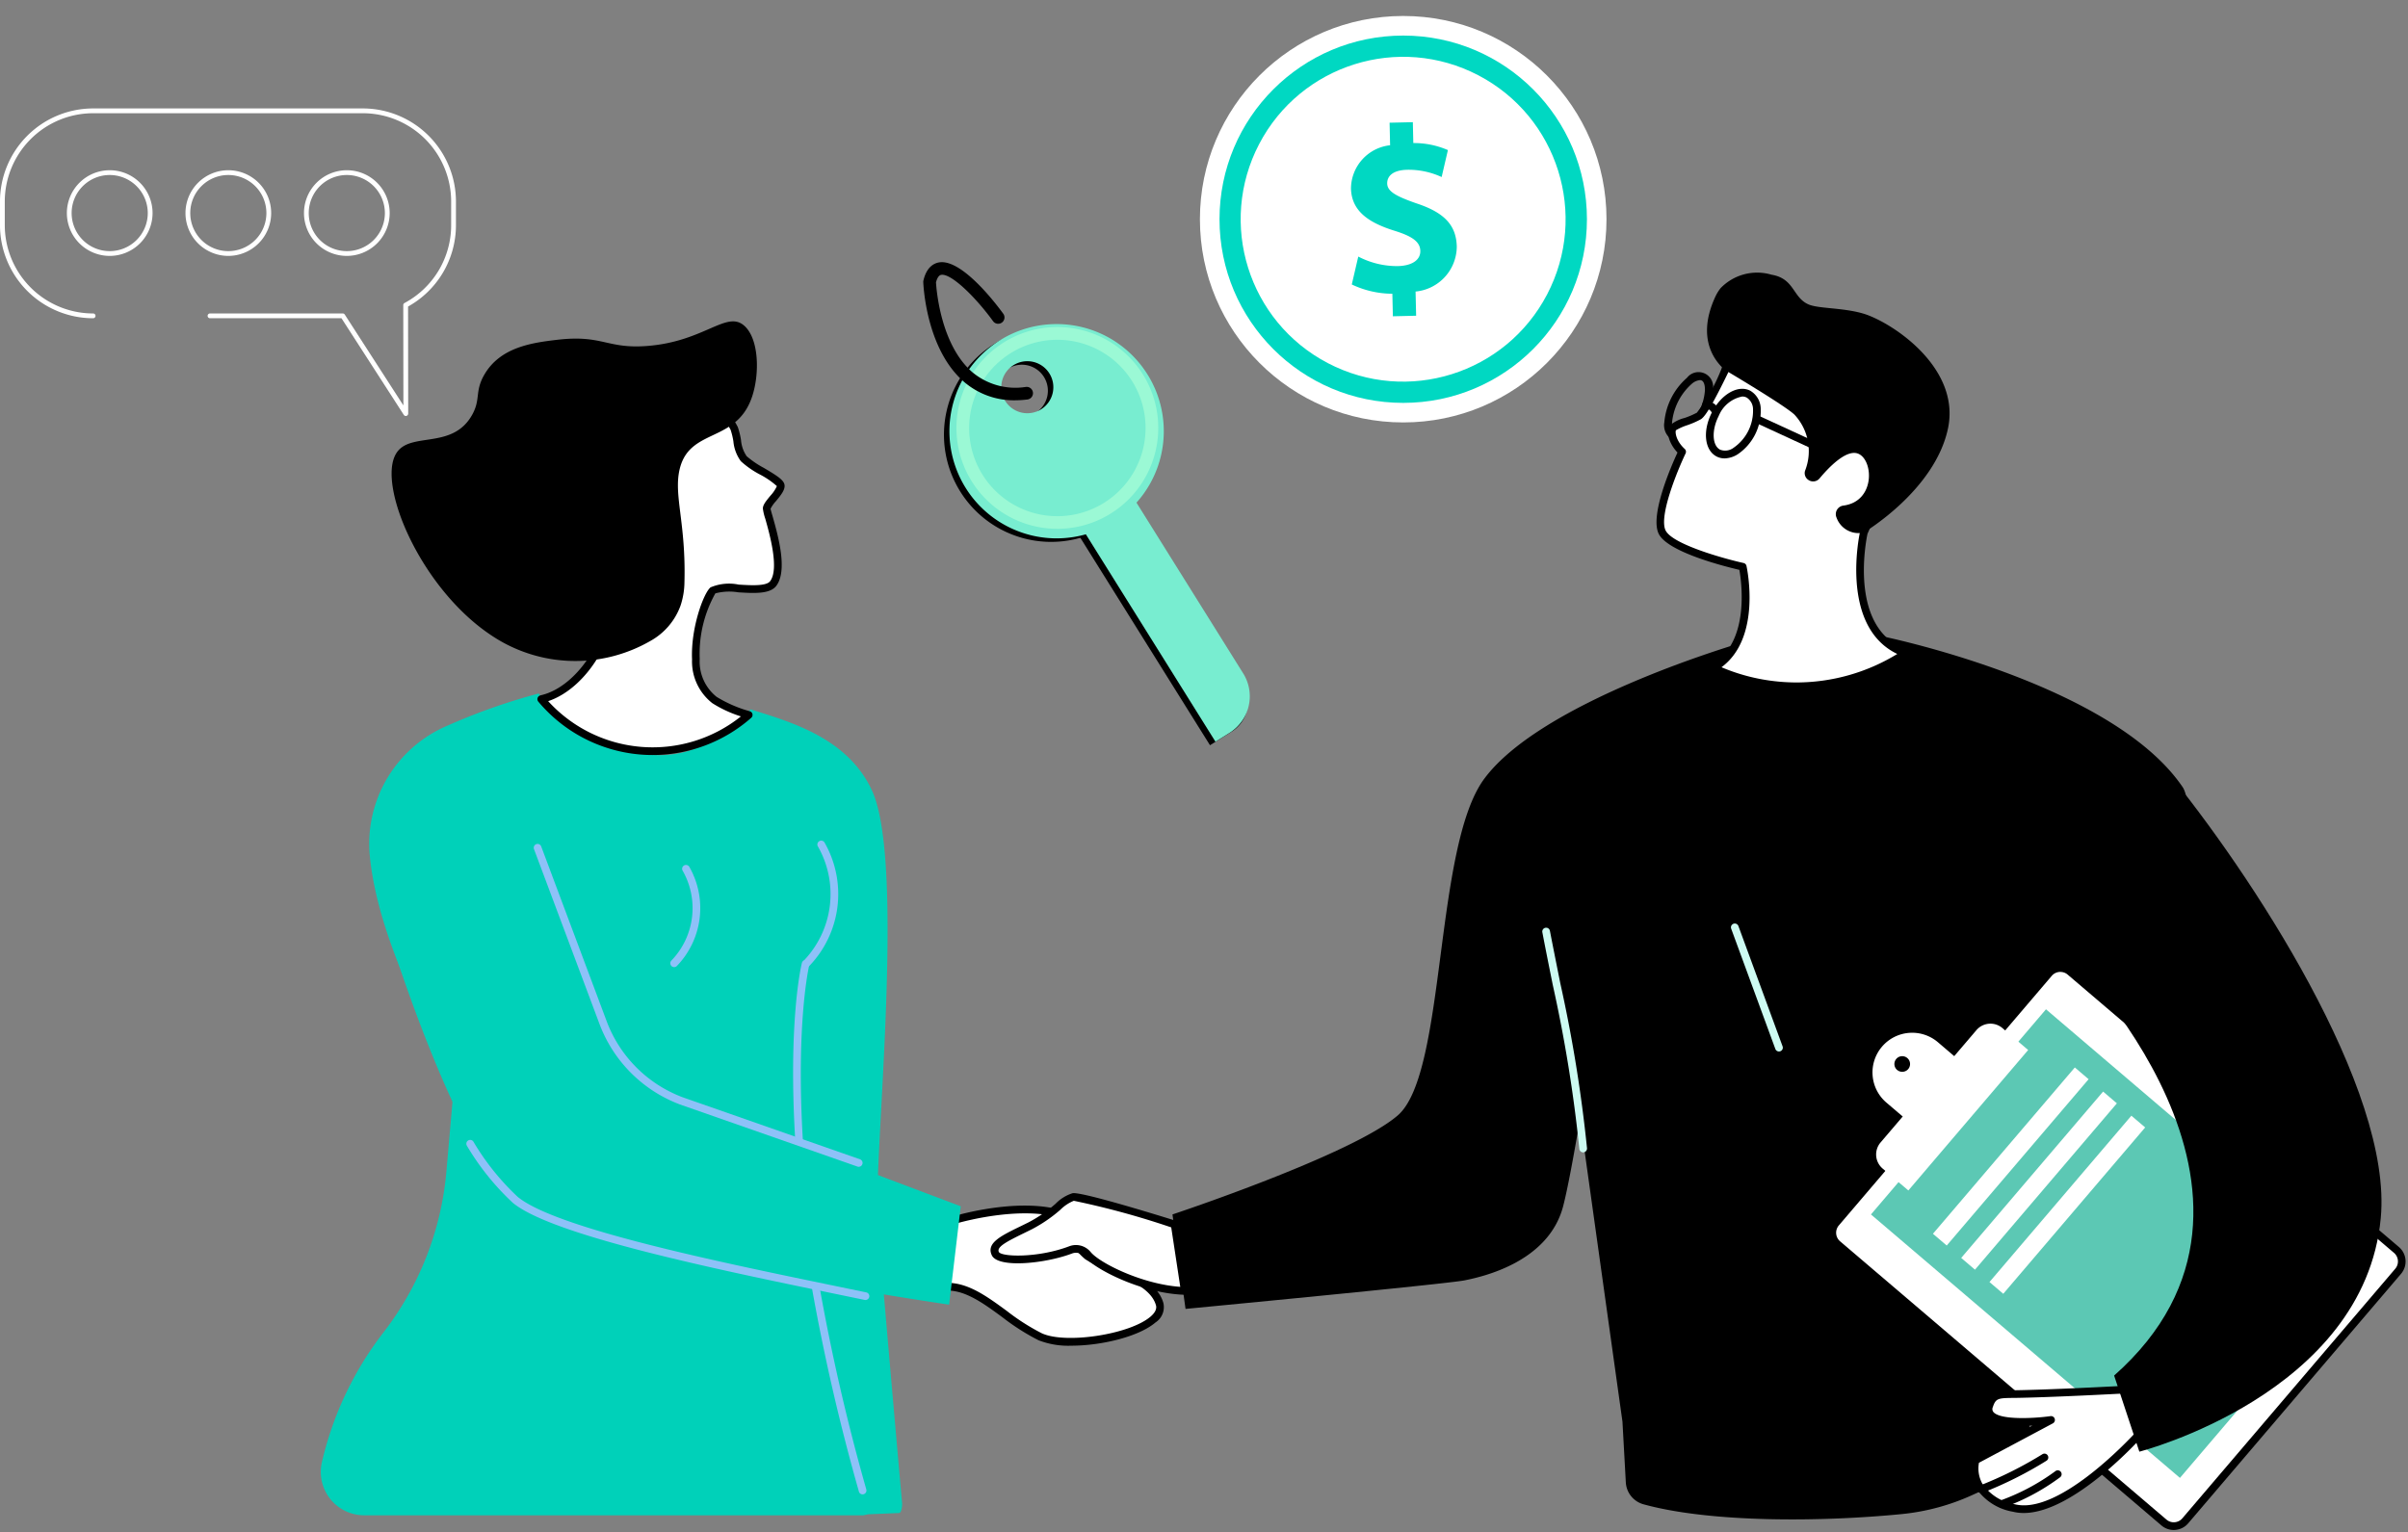 <svg xmlns="http://www.w3.org/2000/svg" width="162.256" height="103.283" viewBox="0 0 162.256 103.283">
  <rect x="0" y="0" width="162.256" height="103.283" fill="#808080" stroke="none"/>
  <g id="Group_769" data-name="Group 769" transform="translate(-2391.815 -1823.01)">
    <g id="Group_768" data-name="Group 768">
      <g id="Group_750" data-name="Group 750">
        <g id="Group_708" data-name="Group 708">
          <g id="Group_691" data-name="Group 691">
            <g id="Group_690" data-name="Group 690">
              <path id="Path_1027" data-name="Path 1027" d="M2422.457,1895.537l-.564,6.443a20.661,20.661,0,0,1-4.236,10.833,22.643,22.643,0,0,0-4.152,8.752,2.923,2.923,0,0,0,2.851,3.578h33.636l.318-.067,2.083-.086c.169,0,.222-.5.208-.666-.2-2.223-1.382-15.6-1.649-19.162-.292-3.889,1.9-23.9-.375-28.857-1.66-3.617-5.628-4.667-8.171-5.48-1.922,1.689-3.45,3.086-6.209,3.086a10.562,10.562,0,0,1-8.084-4.157,41.162,41.162,0,0,0-6.072,2.133,8.652,8.652,0,0,0-5.315,8.749C2417.366,1887.5,2422.457,1895.537,2422.457,1895.537Z" fill="#00d1b9"/>
            </g>
          </g>
          <g id="Group_702" data-name="Group 702">
            <g id="Group_694" data-name="Group 694">
              <g id="Group_692" data-name="Group 692">
                <path id="Path_1028" data-name="Path 1028" d="M2456.208,1905.218s4.359-1.3,7.287-.318a4.95,4.95,0,0,0,1.591,2.769c1.241.891,4.36,1.432,4.869,3.246s-5.855,3.214-8.051,2.195-4.1-3.373-6.237-3.373S2456.208,1905.218,2456.208,1905.218Z" fill="#fff"/>
              </g>
              <g id="Group_693" data-name="Group 693">
                <path id="Path_1029" data-name="Path 1029" d="M2464,1913.712a5.51,5.51,0,0,1-2.205-.366,15.062,15.062,0,0,1-2.454-1.565c-1.254-.918-2.438-1.784-3.674-1.784a.987.987,0,0,1-.931-.474c-.656-1.151,1.052-4.1,1.248-4.437a.266.266,0,0,1,.149-.116c.181-.054,4.473-1.316,7.445-.315a.259.259,0,0,1,.172.2,4.716,4.716,0,0,0,1.487,2.6,8.943,8.943,0,0,0,1.6.784c1.4.589,2.992,1.257,3.37,2.6a1.233,1.233,0,0,1-.534,1.308C2468.563,1913.1,2466.036,1913.712,2464,1913.712Zm-7.621-8.273c-.679,1.173-1.566,3.172-1.192,3.827.052.091.158.212.48.212,1.405,0,2.656.915,3.98,1.884a14.63,14.63,0,0,0,2.366,1.513c1.6.742,5.911.084,7.321-1.117.315-.268.44-.528.371-.773-.31-1.1-1.777-1.721-3.071-2.265a9.162,9.162,0,0,1-1.7-.841,5,5,0,0,1-1.661-2.778C2460.7,1904.312,2457.02,1905.262,2456.379,1905.439Z"/>
              </g>
            </g>
            <g id="Group_695" data-name="Group 695">
              <path id="Path_1030" data-name="Path 1030" d="M2428.039,1880.151l4.411,11.779a9.017,9.017,0,0,0,5.263,5.277l18.84,7.109-.784,6.63s-25.038-3.63-29.227-7.057c-3.92-3.208-8.34-17.322-8.34-17.322Z" fill="#00d1b9"/>
            </g>
            <g id="Group_696" data-name="Group 696">
              <path id="Path_1031" data-name="Path 1031" d="M2450.129,1910.632a.232.232,0,0,1-.053-.005l-2.045-.423c-8-1.651-18.962-3.913-21.653-6.115a17.218,17.218,0,0,1-3.1-3.849.259.259,0,0,1,.438-.277,16.762,16.762,0,0,0,2.992,3.725c2.593,2.121,13.48,4.368,21.43,6.008l2.045.423a.259.259,0,0,1-.052.513Z" fill="#8ec1f8"/>
            </g>
            <g id="Group_697" data-name="Group 697">
              <path id="Path_1032" data-name="Path 1032" d="M2449.686,1901.656a.251.251,0,0,1-.085-.014l-11.974-4.19a9.284,9.284,0,0,1-5.42-5.431l-4.411-11.779a.259.259,0,1,1,.486-.182l4.41,11.779a8.762,8.762,0,0,0,5.113,5.126l11.967,4.187a.259.259,0,0,1-.086.5Z" fill="#8ec1f8"/>
            </g>
            <g id="Group_698" data-name="Group 698">
              <path id="Path_1033" data-name="Path 1033" d="M2449.938,1923.733a.26.26,0,0,1-.251-.193l-.021-.08a139.434,139.434,0,0,1-3.14-13.632.259.259,0,0,1,.513-.077,139.005,139.005,0,0,0,3.129,13.578l.021.079a.261.261,0,0,1-.185.317A.3.3,0,0,1,2449.938,1923.733Z" fill="#8ec1f8"/>
            </g>
            <g id="Group_699" data-name="Group 699">
              <path id="Path_1034" data-name="Path 1034" d="M2445.657,1900.11a.259.259,0,0,1-.258-.244c-.48-8.029.4-11.76.441-11.915a.259.259,0,1,1,.5.123c-.008.038-.9,3.824-.427,11.761a.26.26,0,0,1-.243.275Z" fill="#8ec1f8"/>
            </g>
            <g id="Group_700" data-name="Group 700">
              <path id="Path_1035" data-name="Path 1035" d="M2437.241,1888.195a.26.26,0,0,1-.187-.44,5.091,5.091,0,0,0,.753-6.069.26.26,0,0,1,.45-.259,5.614,5.614,0,0,1-.83,6.688A.257.257,0,0,1,2437.241,1888.195Z" fill="#8ec1f8"/>
            </g>
            <g id="Group_701" data-name="Group 701">
              <path id="Path_1036" data-name="Path 1036" d="M2446.147,1888.211a.259.259,0,0,1-.186-.439,6.48,6.48,0,0,0,.958-7.724.26.26,0,0,1,.45-.259,7,7,0,0,1-1.035,8.343A.258.258,0,0,1,2446.147,1888.211Z" fill="#8ec1f8"/>
            </g>
          </g>
          <g id="Group_707" data-name="Group 707">
            <g id="Group_705" data-name="Group 705">
              <g id="Group_703" data-name="Group 703">
                <path id="Path_1037" data-name="Path 1037" d="M2444.422,1855.739c-.038-.416-2.039-1.284-2.492-1.813s-.378-1.322-.642-2.039a5.426,5.426,0,0,0-1.259-1.593c-5.555-6.714-11.816.708-11.816.708-1.326,1.851-.851,4.573-.191,6.119,1.277,2.993,4.787,5.1,4.787,5.1.036.153.067.3.094.448.5,2.813-1.768,6.772-4.545,7.443l-.075.019a9.785,9.785,0,0,0,13.979,1.065,9.079,9.079,0,0,1-2.3-1c-2.431-1.639-.711-6.9-.107-7.393s3.439.348,4.058-.456c.912-1.185-.432-4.718-.432-5.058,0-.161.222-.425.45-.7C2444.181,1856.279,2444.442,1855.957,2444.422,1855.739Z" fill="#fff"/>
              </g>
              <g id="Group_704" data-name="Group 704">
                <path id="Path_1038" data-name="Path 1038" d="M2435.8,1873.9a10.048,10.048,0,0,1-7.713-3.6.26.26,0,0,1-.047-.247.255.255,0,0,1,.185-.171l.077-.02c2.567-.621,4.843-4.361,4.348-7.146-.019-.11-.042-.22-.066-.328-.586-.369-3.6-2.368-4.8-5.163-.6-1.412-1.234-4.343.219-6.371l.013-.017c.124-.148,3.09-3.611,6.829-3.611h.029a6.967,6.967,0,0,1,5.343,2.889,5.505,5.505,0,0,1,1.315,1.684,5.179,5.179,0,0,1,.214.876,2.216,2.216,0,0,0,.381,1.084,6.246,6.246,0,0,0,1.163.791c.893.53,1.36.822,1.391,1.167.028.306-.211.622-.552,1.036l-.019.023a2.357,2.357,0,0,0-.372.522c0,.046.076.3.144.538.359,1.271,1.028,3.638.235,4.669-.429.558-1.51.492-2.555.429a3.714,3.714,0,0,0-1.545.07,8.336,8.336,0,0,0-1.054,4.426,3.04,3.04,0,0,0,1.142,2.551,8.728,8.728,0,0,0,2.237.97.258.258,0,0,1,.092.441A10.052,10.052,0,0,1,2435.8,1873.9Zm-7.048-3.63a9.523,9.523,0,0,0,12.988,1.027,8.158,8.158,0,0,1-1.922-.888,3.565,3.565,0,0,1-1.371-2.958c-.094-2.1.775-4.469,1.245-4.851a3.2,3.2,0,0,1,1.9-.186c.825.05,1.851.113,2.112-.227.635-.824-.036-3.2-.322-4.212a3.471,3.471,0,0,1-.163-.688c0-.238.186-.475.49-.844l.019-.023a2.425,2.425,0,0,0,.435-.644,5.515,5.515,0,0,0-1.139-.782,6.057,6.057,0,0,1-1.291-.9,2.67,2.67,0,0,1-.5-1.33,4.709,4.709,0,0,0-.19-.789,5.189,5.189,0,0,0-1.186-1.487.2.2,0,0,1-.029-.03,6.48,6.48,0,0,0-4.959-2.716h-.026c-3.423,0-6.274,3.243-6.427,3.419-1.31,1.842-.715,4.547-.157,5.858,1.23,2.882,4.648,4.959,4.682,4.979a.262.262,0,0,1,.119.161c.036.152.069.308.1.463C2433.683,1865.578,2431.453,1869.369,2428.749,1870.27Zm15.421-14.482Z"/>
              </g>
            </g>
            <g id="Group_706" data-name="Group 706">
              <path id="Path_1039" data-name="Path 1039" d="M2437.672,1863.827a4.461,4.461,0,0,1-2.025,2.38,10.134,10.134,0,0,1-10.636-.314c-4.8-3.126-7.784-10.125-6.517-12.292.909-1.557,3.774-.222,5.126-2.615.6-1.06.175-1.566.812-2.691,1.073-1.894,3.253-2.186,4.931-2.382,3.064-.359,3.327.627,6.061.416,3.894-.3,5.369-2.456,6.57-1.338.958.891,1.013,3.183.508,4.725-1.046,3.19-4.226,2.1-4.892,4.925-.413,1.755.429,3.6.325,7.589A5.163,5.163,0,0,1,2437.672,1863.827Z"/>
            </g>
          </g>
        </g>
        <g id="Group_749" data-name="Group 749">
          <g id="Group_716" data-name="Group 716">
            <g id="Group_711" data-name="Group 711">
              <g id="Group_709" data-name="Group 709">
                <path id="Path_1040" data-name="Path 1040" d="M2470.967,1905.538s-6.231-1.945-6.836-1.849-1.368,1.177-2.9,1.941-2.674,1.209-2.355,1.877c.283.594,3.08.509,5.084-.254a1.012,1.012,0,0,1,1.138.308c.67.816,3.752,2.372,6.545,2.46Z" fill="#fff"/>
              </g>
              <g id="Group_710" data-name="Group 710">
                <path id="Path_1041" data-name="Path 1041" d="M2471.648,1910.281h-.008c-2.907-.091-6.059-1.729-6.737-2.555a.752.752,0,0,0-.846-.23c-1.786.68-4.987,1.014-5.41.124-.39-.818.584-1.3,1.932-1.955.173-.085.354-.173.541-.266a9.369,9.369,0,0,0,1.816-1.248,2.763,2.763,0,0,1,1.155-.718c.621-.094,5.478,1.4,6.953,1.859a.257.257,0,0,1,.179.208l.681,4.483a.26.26,0,0,1-.256.3Zm-7.329-3.353a1.275,1.275,0,0,1,.984.468c.617.751,3.46,2.167,6.041,2.35l-.609-4.008a55.3,55.3,0,0,0-6.565-1.793,2.749,2.749,0,0,0-.9.6,9.763,9.763,0,0,1-1.914,1.313c-.188.094-.37.183-.544.268-1.155.565-1.854.928-1.693,1.266s2.629.426,4.757-.386A1.264,1.264,0,0,1,2464.319,1906.928Z"/>
              </g>
            </g>
            <g id="Group_715" data-name="Group 715">
              <g id="Group_712" data-name="Group 712">
                <path id="Path_1042" data-name="Path 1042" d="M2538.883,1876.057c-4.81-7.072-20.419-10.2-20.433-10.2-1.175.787-8.466,1.284-9.847.638-.137.078-12.948,3.83-16.778,9.009-3.4,4.6-2.541,19.855-5.828,22.688-3.084,2.659-15.178,6.673-15.178,6.673l.88,6.367s17.575-1.677,18.8-1.923,5.66-1.23,6.645-5c.283-1.084.7-3.3,1.138-5.909l2.858,20.434.226,4.087a1.625,1.625,0,0,0,1.185,1.48c4.61,1.27,12.148,1.183,17.429.659a14.984,14.984,0,0,0,4.725-1.278l2.662-1.209a1.8,1.8,0,0,0,1.05-1.5l2.445-31.959s.559,1.452,1.369,3.666C2535.5,1901.7,2540.67,1878.685,2538.883,1876.057Z"/>
              </g>
              <g id="Group_713" data-name="Group 713">
                <path id="Path_1043" data-name="Path 1043" d="M2498.492,1900.682a.26.26,0,0,1-.258-.237,95.659,95.659,0,0,0-1.792-11.058c-.227-1.129-.463-2.3-.7-3.538a.259.259,0,1,1,.509-.1c.24,1.239.475,2.405.7,3.533a96.248,96.248,0,0,1,1.8,11.116.26.26,0,0,1-.236.281Z" fill="#cdfbf2"/>
              </g>
              <g id="Group_714" data-name="Group 714">
                <path id="Path_1044" data-name="Path 1044" d="M2511.686,1893.884a.261.261,0,0,1-.244-.17l-2.976-8.108a.259.259,0,1,1,.487-.179l2.976,8.108a.259.259,0,0,1-.154.333A.248.248,0,0,1,2511.686,1893.884Z" fill="#cdfbf2"/>
              </g>
            </g>
          </g>
          <g id="Group_726" data-name="Group 726">
            <g id="Group_717" data-name="Group 717">
              <path id="Path_1045" data-name="Path 1045" d="M2504.815,1852.717a.774.774,0,0,1-.355-.083,1.149,1.149,0,0,1-.5-1.154,4.507,4.507,0,0,1,1.528-3.006.984.984,0,0,1,1.724.876,4.106,4.106,0,0,1-.473,1.651C2506.206,1852.054,2505.437,1852.717,2504.815,1852.717Zm1.543-4.086a.982.982,0,0,0-.547.25,4.009,4.009,0,0,0-1.331,2.618c-.012.347.068.6.215.673.289.147,1.031-.317,1.584-1.406a3.6,3.6,0,0,0,.417-1.435c.012-.347-.068-.6-.215-.673A.269.269,0,0,0,2506.358,1848.631Zm.152,2.253h0Z"/>
            </g>
            <g id="Group_722" data-name="Group 722">
              <g id="Group_720" data-name="Group 720">
                <g id="Group_718" data-name="Group 718">
                  <path id="Path_1046" data-name="Path 1046" d="M2512.865,1869.27a13.284,13.284,0,0,0,7.351-2.231c-4.343-1.525-2.813-8.137-2.813-8.137,3.281-7.226.728-11.831-3.147-12.789-5.5-1.359-6.2,1.838-6.2,1.838a15.109,15.109,0,0,1-1.765,3.09,17.425,17.425,0,0,0-1.746.8c-.179.231-.077.976.616,1.617,0,0-2,4.184-1.334,5.441s5.415,2.31,5.415,2.31,1.116,5.08-1.97,6.821a13.09,13.09,0,0,0,3.768,1.116A13.245,13.245,0,0,0,2512.865,1869.27Z" fill="#fff"/>
                </g>
                <g id="Group_719" data-name="Group 719">
                  <path id="Path_1047" data-name="Path 1047" d="M2512.865,1869.529a13.637,13.637,0,0,1-1.862-.131,13.391,13.391,0,0,1-3.842-1.138.26.26,0,0,1-.149-.225.257.257,0,0,1,.132-.235c2.585-1.459,2.025-5.524,1.874-6.381-.948-.22-4.769-1.174-5.421-2.4s.845-4.632,1.251-5.507c-.631-.668-.782-1.479-.508-1.832a2.463,2.463,0,0,1,.99-.5,5.667,5.667,0,0,0,.824-.354,12.208,12.208,0,0,0,1.656-2.958,3.012,3.012,0,0,1,1.341-1.692c1.209-.753,2.948-.857,5.167-.308a6.1,6.1,0,0,1,4.085,3.33c1.227,2.532.96,6.009-.753,9.792-.092.43-1.294,6.425,2.652,7.81a.26.26,0,0,1,.059.461,13.565,13.565,0,0,1-7.5,2.274Zm-5.052-1.546a12.835,12.835,0,0,0,3.261.9,13.08,13.08,0,0,0,1.791.126,13.037,13.037,0,0,0,6.793-1.921c-3.93-1.878-2.523-8.179-2.508-8.245a.291.291,0,0,1,.017-.049c1.657-3.651,1.931-6.981.77-9.377a5.6,5.6,0,0,0-3.743-3.053c-2.049-.506-3.7-.422-4.769.245a2.452,2.452,0,0,0-1.116,1.4.365.365,0,0,1-.02.058c-1.023,2.107-1.546,3-1.864,3.2a5.974,5.974,0,0,1-.912.4,3.777,3.777,0,0,0-.766.34c-.068.1-.024.7.59,1.264a.259.259,0,0,1,.057.3c-.541,1.131-1.836,4.271-1.339,5.208s3.954,1.892,5.242,2.178a.258.258,0,0,1,.2.2C2509.539,1861.353,2510.519,1865.983,2507.813,1867.983Z"/>
                </g>
              </g>
              <g id="Group_721" data-name="Group 721">
                <path id="Path_1048" data-name="Path 1048" d="M2517.342,1844.139c-1.382-.4-3-.319-3.668-.612-1.073-.471-.937-1.741-2.485-2a3.421,3.421,0,0,0-3.438.906,2.835,2.835,0,0,0-.348.566c-1.335,2.872.032,4.432.652,4.953,0,0,4,2.367,4.675,3.006a3.6,3.6,0,0,1,.717,3.771.545.545,0,0,0,.21.622l.01.007a.563.563,0,0,0,.752-.1c.583-.7,1.844-2.052,2.657-1.646.992.5,1.078,3.2-1.054,3.476a.582.582,0,0,0-.456.814,1.575,1.575,0,0,0,1.837,1s4.77-2.816,5.667-6.992S2519.182,1844.67,2517.342,1844.139Z"/>
              </g>
            </g>
            <g id="Group_723" data-name="Group 723">
              <path id="Path_1049" data-name="Path 1049" d="M2508.02,1853.906a1.16,1.16,0,0,1-.532-.125c-.817-.416-.962-1.716-.329-2.96s1.768-1.894,2.586-1.479a1.436,1.436,0,0,1,.712,1.233,3.546,3.546,0,0,1-1.553,3.055A1.718,1.718,0,0,1,2508.02,1853.906Zm1.19-4.17a2.162,2.162,0,0,0-1.589,1.32c-.484.952-.437,1.989.1,2.263a.941.941,0,0,0,.911-.132,3.028,3.028,0,0,0,1.306-2.569.942.942,0,0,0-.43-.813A.652.652,0,0,0,2509.21,1849.736Z"/>
            </g>
            <g id="Group_724" data-name="Group 724">
              <path id="Path_1050" data-name="Path 1050" d="M2507.433,1851.031a.26.26,0,0,1-.237-.152c0-.009-.162-.332-.413-.325a.256.256,0,0,1-.27-.248.259.259,0,0,1,.248-.27,1.014,1.014,0,0,1,.908.63.258.258,0,0,1-.236.365Z"/>
            </g>
            <g id="Group_725" data-name="Group 725">
              <path id="Path_1051" data-name="Path 1051" d="M2514.814,1853.644a.259.259,0,0,1-.108-.023l-4.625-2.132a.259.259,0,0,1,.217-.471l4.625,2.132a.259.259,0,0,1-.109.494Z"/>
            </g>
          </g>
          <g id="Group_737" data-name="Group 737">
            <g id="Group_729" data-name="Group 729">
              <g id="Group_727" data-name="Group 727">
                <rect id="Rectangle_101" data-name="Rectangle 101" width="24.146" height="30.94" rx="1.019" transform="translate(2514.861 1906.215) rotate(-49.539)" fill="#fff"/>
              </g>
              <g id="Group_728" data-name="Group 728">
                <path id="Path_1052" data-name="Path 1052" d="M2538.286,1926.134a1.268,1.268,0,0,1-.828-.305l-21.99-18.756a1.277,1.277,0,0,1-.143-1.8l14.347-16.821a1.277,1.277,0,0,1,1.8-.143l21.99,18.755a1.282,1.282,0,0,1,.143,1.8l-14.346,16.821a1.275,1.275,0,0,1-.872.444C2538.354,1926.133,2538.32,1926.134,2538.286,1926.134Zm-7.64-37.614-.062,0a.755.755,0,0,0-.518.265l-14.346,16.82a.759.759,0,0,0,.085,1.072l21.989,18.755a.759.759,0,0,0,1.072-.085l14.346-16.821a.76.76,0,0,0-.085-1.071l-21.989-18.755A.752.752,0,0,0,2530.646,1888.52Zm-15.124,16.919h0Z"/>
              </g>
            </g>
            <g id="Group_730" data-name="Group 730">
              <rect id="Rectangle_102" data-name="Rectangle 102" width="18.171" height="27.36" transform="matrix(0.649, -0.761, 0.761, 0.649, 2517.884, 1904.866)" fill="#5cc8b4"/>
            </g>
            <g id="Group_733" data-name="Group 733">
              <g id="Group_731" data-name="Group 731">
                <path id="Path_1053" data-name="Path 1053" d="M2518.531,1900.015l6.457-7.57a1.244,1.244,0,0,1,1.756-.139l1.732,1.477-8.073,9.466-1.733-1.477A1.247,1.247,0,0,1,2518.531,1900.015Z" fill="#fff"/>
              </g>
              <g id="Group_732" data-name="Group 732">
                <path id="Path_1054" data-name="Path 1054" d="M2518.926,1897.328l2.035,1.735,3.47-4.069-2.034-1.735a2.674,2.674,0,0,0-3.471,4.069Zm.722-2.2a.528.528,0,1,1,.745-.059A.529.529,0,0,1,2519.648,1895.124Z" fill="#fff"/>
              </g>
            </g>
            <g id="Group_734" data-name="Group 734">
              <rect id="Rectangle_103" data-name="Rectangle 103" width="14.733" height="1.221" transform="translate(2532.55 1895.751) rotate(130.461)" fill="#fff"/>
            </g>
            <g id="Group_735" data-name="Group 735">
              <rect id="Rectangle_104" data-name="Rectangle 104" width="14.733" height="1.221" transform="matrix(-0.649, 0.761, -0.761, -0.649, 2534.455, 1897.377)" fill="#fff"/>
            </g>
            <g id="Group_736" data-name="Group 736">
              <rect id="Rectangle_105" data-name="Rectangle 105" width="14.733" height="1.221" transform="matrix(-0.649, 0.761, -0.761, -0.649, 2536.361, 1899.002)" fill="#fff"/>
            </g>
          </g>
          <g id="Group_747" data-name="Group 747">
            <g id="Group_740" data-name="Group 740">
              <g id="Group_738" data-name="Group 738">
                <path id="Path_1055" data-name="Path 1055" d="M2536.071,1919.559s-5.253,5.922-8.562,5.092-2.574-3.22-2.574-3.22l5.086-2.712s-4.7.65-4.17-.949c.271-.823.676-.781,1.742-.8,2.762-.044,7.884-.328,7.884-.328Z" fill="#fff"/>
              </g>
              <g id="Group_739" data-name="Group 739">
                <path id="Path_1056" data-name="Path 1056" d="M2528.177,1924.989a3,3,0,0,1-.731-.087,3.755,3.755,0,0,1-2.512-1.64,2.6,2.6,0,0,1-.247-1.907.265.265,0,0,1,.126-.153l3.954-2.108c-1.094.054-2.546,0-3.031-.578a.824.824,0,0,1-.132-.827c.314-.954.88-.961,1.816-.973l.169,0c2.725-.043,7.823-.324,7.874-.326a.259.259,0,0,1,.268.207l.594,2.913a.259.259,0,0,1-.06.224C2536.061,1919.961,2531.559,1924.989,2528.177,1924.989Zm-3.016-3.385a2.117,2.117,0,0,0,.229,1.411,3.281,3.281,0,0,0,2.182,1.384c2.894.727,7.53-4.167,8.218-4.917l-.522-2.565c-1.019.054-5.264.277-7.671.315l-.17,0c-.971.013-1.137.032-1.33.617a.313.313,0,0,0,.037.333c.442.53,2.6.452,3.851.278a.26.26,0,0,1,.158.486Z"/>
              </g>
            </g>
            <g id="Group_743" data-name="Group 743">
              <g id="Group_741" data-name="Group 741">
                <path id="Path_1057" data-name="Path 1057" d="M2530.466,1922.372a14.579,14.579,0,0,1-3.767,2.014Z" fill="#fff"/>
              </g>
              <g id="Group_742" data-name="Group 742">
                <path id="Path_1058" data-name="Path 1058" d="M2526.7,1924.645a.259.259,0,0,1-.095-.5,14.588,14.588,0,0,0,3.7-1.972.259.259,0,0,1,.333.4,14.748,14.748,0,0,1-3.84,2.057A.26.26,0,0,1,2526.7,1924.645Z"/>
              </g>
            </g>
            <g id="Group_746" data-name="Group 746">
              <g id="Group_744" data-name="Group 744">
                <path id="Path_1059" data-name="Path 1059" d="M2529.577,1921.247a26.042,26.042,0,0,1-4.257,2.132Z" fill="#fff"/>
              </g>
              <g id="Group_745" data-name="Group 745">
                <path id="Path_1060" data-name="Path 1060" d="M2525.32,1923.638a.259.259,0,0,1-.1-.5,26.1,26.1,0,0,0,4.211-2.108.259.259,0,0,1,.287.432,26.121,26.121,0,0,1-4.3,2.157A.277.277,0,0,1,2525.32,1923.638Z"/>
              </g>
            </g>
          </g>
          <g id="Group_748" data-name="Group 748">
            <path id="Path_1061" data-name="Path 1061" d="M2527.687,1870.765c3.433.059,7.788,1.362,9.968,4.013,5.8,7.056,15.409,21.659,14.58,30.344-1.132,11.859-16.266,15.733-16.266,15.733l-1.7-5.129c13.629-12.058-3.131-28.465-3.131-28.465l-4.551-16.514Z"/>
          </g>
        </g>
      </g>
      <g id="Group_761" data-name="Group 761">
        <g id="Group_759" data-name="Group 759">
          <g id="Group_753" data-name="Group 753">
            <g id="Group_751" data-name="Group 751">
              <path id="Rectangle_106" data-name="Rectangle 106" d="M2.3,0H4.024a0,0,0,0,1,0,0V22.595a0,0,0,0,1,0,0H0a0,0,0,0,1,0,0V2.3A2.3,2.3,0,0,1,2.3,0Z" transform="translate(2476.759 1871.107) rotate(148.003)"/>
            </g>
            <g id="Group_752" data-name="Group 752">
              <path id="Path_1062" data-name="Path 1062" d="M2456.518,1856.138a7.222,7.222,0,1,0,2.3-9.952A7.222,7.222,0,0,0,2456.518,1856.138Zm2.664-5.862a1.754,1.754,0,1,1,2.417.558A1.754,1.754,0,0,1,2459.182,1850.276Z"/>
            </g>
          </g>
          <g id="Group_758" data-name="Group 758">
            <g id="Group_754" data-name="Group 754">
              <path id="Path_1063" data-name="Path 1063" d="M2473.715,1873l.945-.591a2.909,2.909,0,0,0,.926-4.009l-10.432-16.694-3.412,2.132Z" fill="#78edd0"/>
            </g>
            <g id="Group_756" data-name="Group 756">
              <g id="Group_755" data-name="Group 755">
                <path id="Path_1064" data-name="Path 1064" d="M2456.886,1855.9a7.222,7.222,0,1,0,2.3-9.951A7.222,7.222,0,0,0,2456.886,1855.9Zm2.664-5.861a1.754,1.754,0,1,1,2.417.558A1.754,1.754,0,0,1,2459.55,1850.036Z" fill="#78edd0"/>
              </g>
            </g>
            <g id="Group_757" data-name="Group 757">
              <path id="Path_1065" data-name="Path 1065" d="M2463.071,1858.653a6.8,6.8,0,0,1-5.775-3.194h0a6.8,6.8,0,1,1,5.775,3.194Zm-5.052-3.646a5.945,5.945,0,1,0,1.891-8.191,5.951,5.951,0,0,0-1.891,8.191Z" fill="#9bf9d5"/>
            </g>
          </g>
        </g>
        <g id="Group_760" data-name="Group 760">
          <path id="Path_1066" data-name="Path 1066" d="M2460.236,1849.99a5.144,5.144,0,0,1-3.461-1.241c-2.563-2.208-2.742-6.549-2.748-6.733l0-.058.014-.056c.206-.863.667-1.128,1.017-1.2,1.536-.307,3.893,2.812,4.35,3.441a.426.426,0,1,1-.689.5c-1.163-1.6-2.828-3.239-3.494-3.106-.177.035-.282.281-.341.5.03.507.319,4.226,2.452,6.061a4.518,4.518,0,0,0,3.607.991.426.426,0,1,1,.1.847A7.146,7.146,0,0,1,2460.236,1849.99Z"/>
        </g>
      </g>
      <g id="Group_767" data-name="Group 767">
        <g id="Group_763" data-name="Group 763">
          <g id="Group_762" data-name="Group 762">
            <circle id="Ellipse_26" data-name="Ellipse 26" cx="13.698" cy="13.698" r="13.698" transform="translate(2472.668 1824.087)" fill="#fff"/>
          </g>
        </g>
        <g id="Group_764" data-name="Group 764">
          <circle id="Ellipse_27" data-name="Ellipse 27" cx="12.379" cy="12.379" r="12.379" transform="translate(2473.988 1825.407)" fill="#00d8c2"/>
        </g>
        <g id="Group_765" data-name="Group 765">
          <circle id="Ellipse_28" data-name="Ellipse 28" cx="10.949" cy="10.949" r="10.949" transform="matrix(0.463, -0.886, 0.886, 0.463, 2471.591, 1842.418)" fill="#fff"/>
        </g>
        <g id="Group_766" data-name="Group 766">
          <path id="Path_1067" data-name="Path 1067" d="M2485.67,1844.328l-.035-1.519a6.429,6.429,0,0,1-2.734-.625l.437-1.881a5.649,5.649,0,0,0,2.67.642c.911-.021,1.526-.387,1.511-1.027-.014-.607-.534-.979-1.726-1.351-1.724-.536-2.91-1.308-2.946-2.859a2.956,2.956,0,0,1,2.636-2.908l-.035-1.519,1.567-.036.032,1.407a5.754,5.754,0,0,1,2.331.474l-.422,1.817a5.306,5.306,0,0,0-2.315-.49c-1.039.024-1.364.479-1.354.927.012.527.58.85,1.95,1.33,1.918.627,2.706,1.489,2.739,2.928a3.064,3.064,0,0,1-2.777,3.023l.038,1.63Z" fill="#00d8c2"/>
        </g>
      </g>
    </g>
    <g id="detail1">
      <path id="Path_1068" data-name="Path 1068" d="M2407.2,1840.258a2.887,2.887,0,1,1,2.887-2.887A2.89,2.89,0,0,1,2407.2,1840.258Zm0-5.452a2.565,2.565,0,1,0,2.565,2.565A2.567,2.567,0,0,0,2407.2,1834.806Z" fill="#fff"/>
      <path id="Path_1069" data-name="Path 1069" d="M2399.208,1840.258a2.887,2.887,0,1,1,2.887-2.887A2.89,2.89,0,0,1,2399.208,1840.258Zm0-5.452a2.565,2.565,0,1,0,2.564,2.565A2.568,2.568,0,0,0,2399.208,1834.806Z" fill="#fff"/>
      <path id="Path_1070" data-name="Path 1070" d="M2415.185,1840.258a2.887,2.887,0,1,1,2.887-2.887A2.891,2.891,0,0,1,2415.185,1840.258Zm0-5.452a2.565,2.565,0,1,0,2.564,2.565A2.568,2.568,0,0,0,2415.185,1834.806Z" fill="#fff"/>
      <path id="Path_1071" data-name="Path 1071" d="M2419.16,1851.048a.161.161,0,0,1-.136-.074l-4.2-6.514h-8.858a.161.161,0,1,1,0-.322h8.946a.162.162,0,0,1,.135.074l3.95,6.126-.009-6.762a.161.161,0,0,1,.085-.143,5.949,5.949,0,0,0,3.142-5.248v-1.591a5.959,5.959,0,0,0-5.952-5.952h-18.173a5.959,5.959,0,0,0-5.953,5.952v1.591a5.96,5.96,0,0,0,5.953,5.953.161.161,0,0,1,0,.322,6.282,6.282,0,0,1-6.276-6.275v-1.591a6.282,6.282,0,0,1,6.276-6.275h18.173a6.282,6.282,0,0,1,6.275,6.275v1.591a6.271,6.271,0,0,1-3.227,5.486l.009,7.215a.161.161,0,0,1-.116.155A.142.142,0,0,1,2419.16,1851.048Z" fill="#fff"/>
    </g>
  </g>
</svg>
